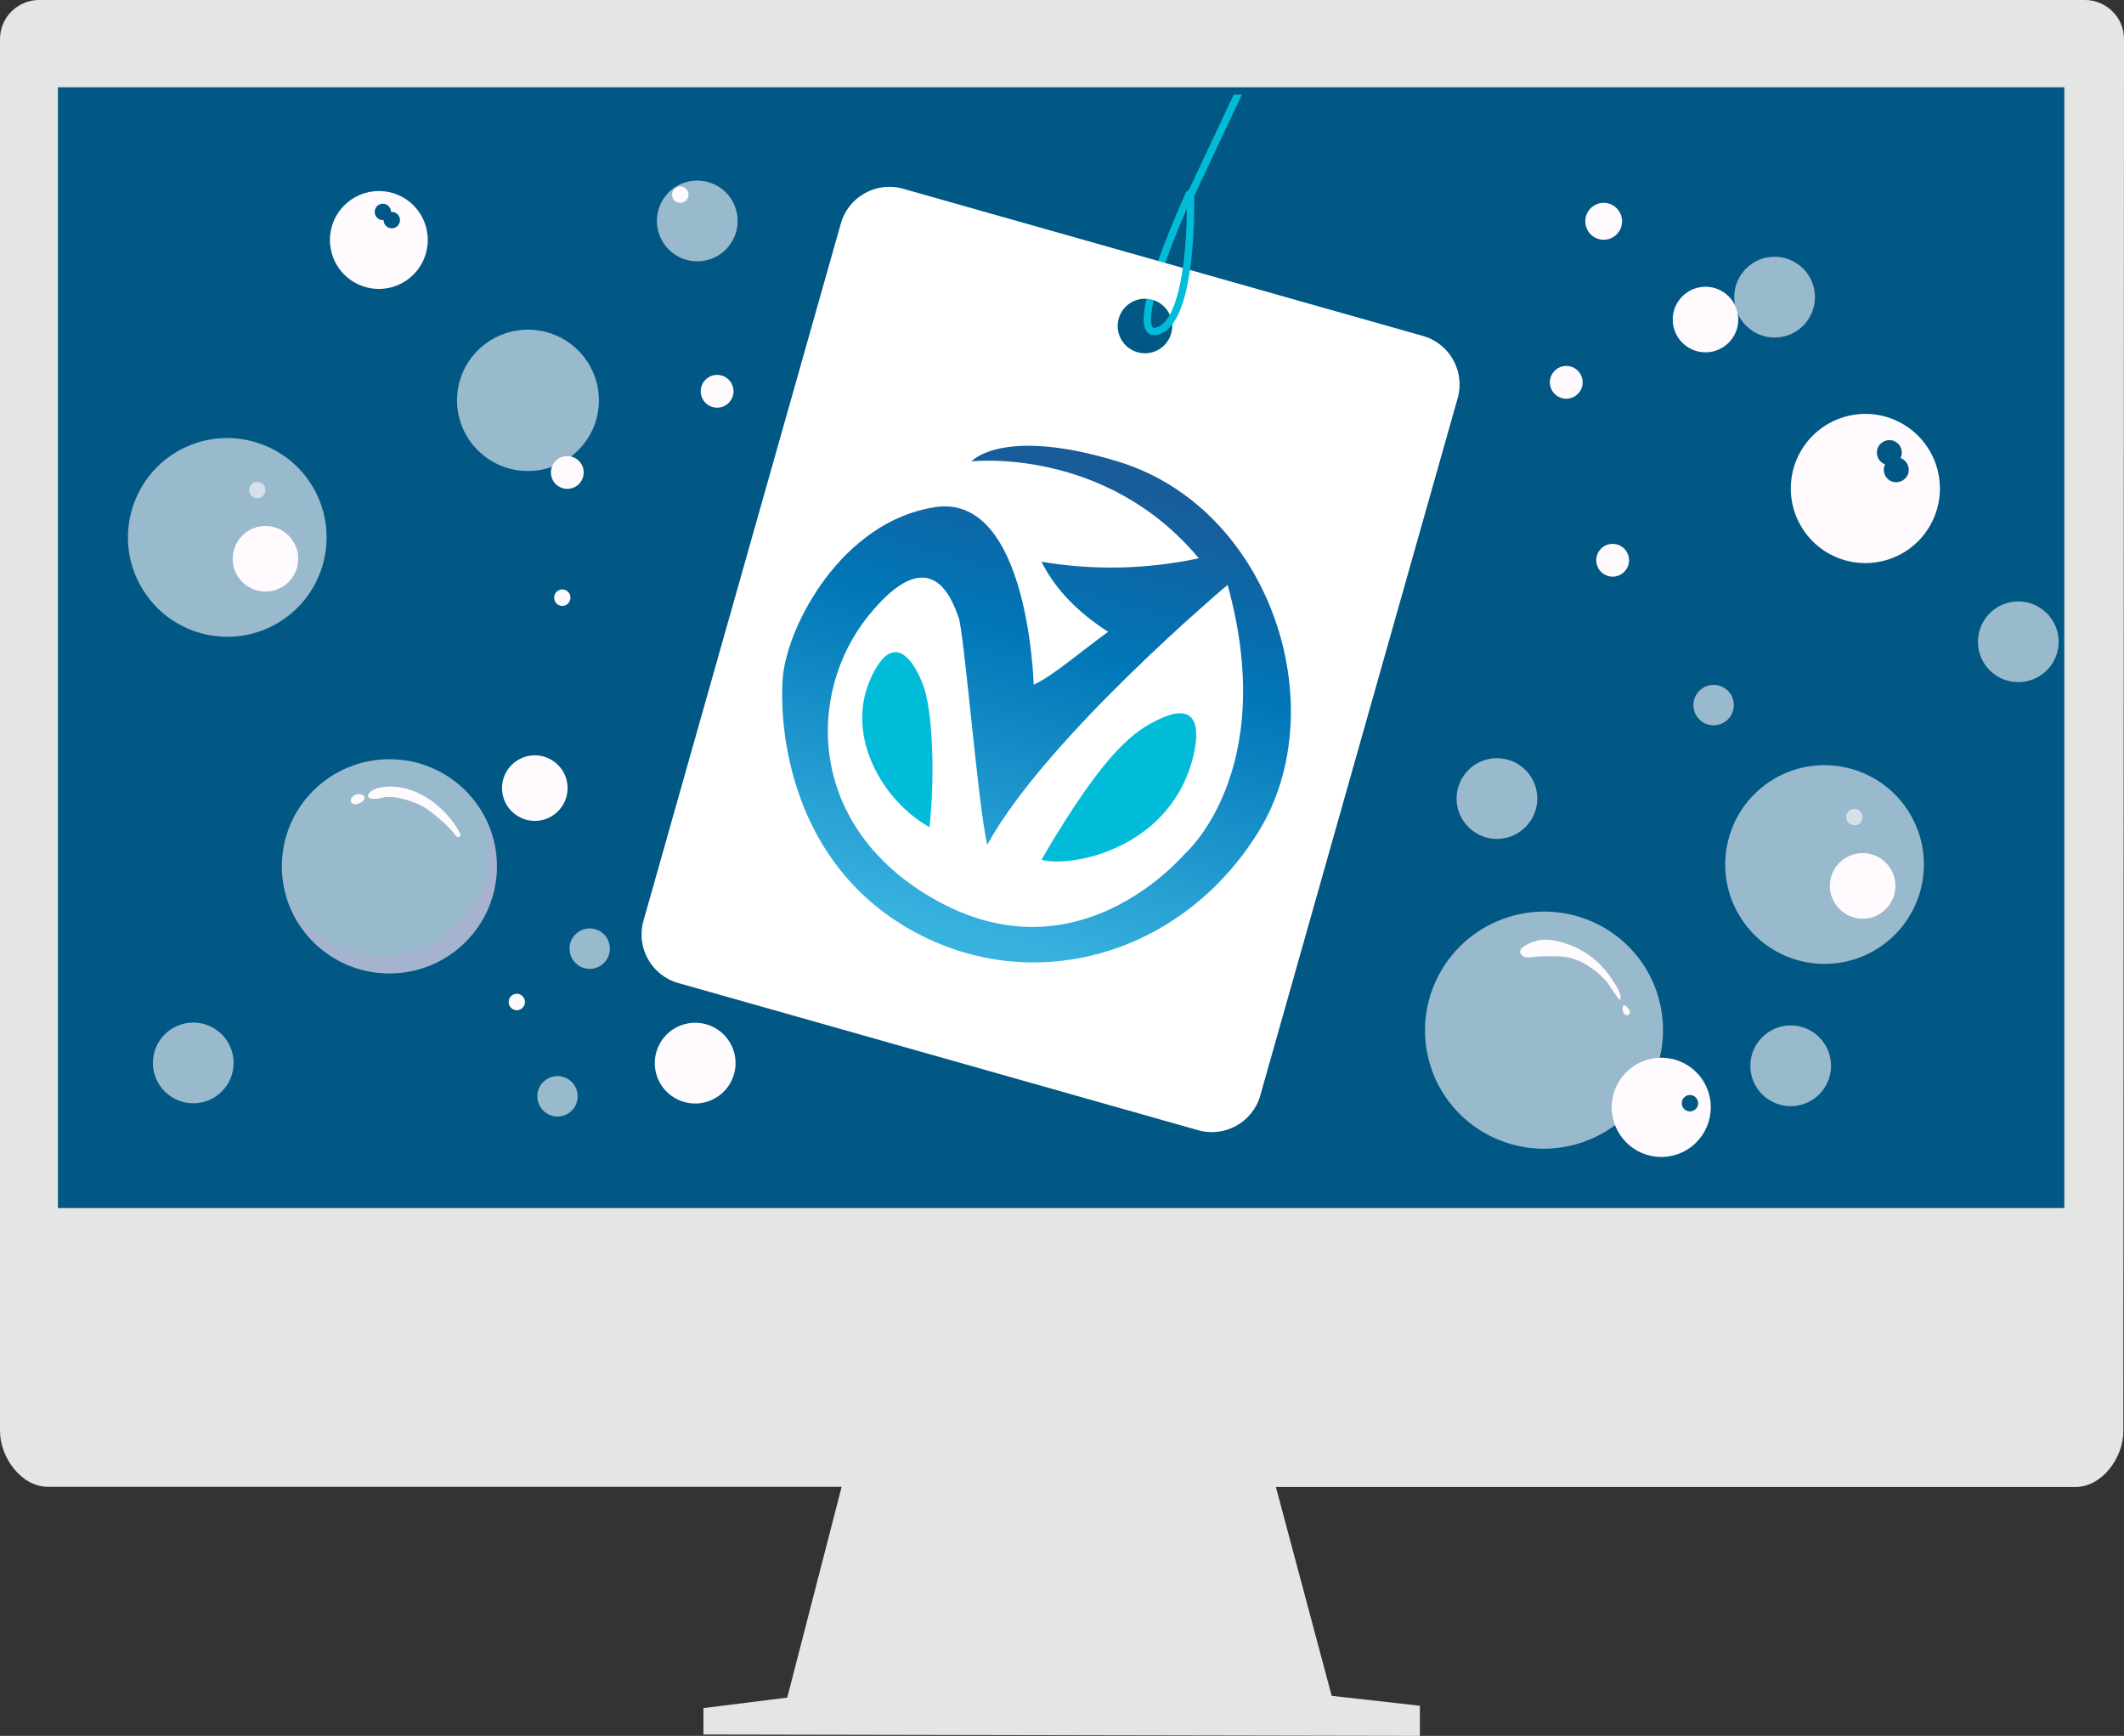 <?xml version="1.0" encoding="UTF-8"?><svg xmlns="http://www.w3.org/2000/svg" xmlns:xlink="http://www.w3.org/1999/xlink" viewBox="0 0 288.93 236.1"><rect x="0" y="0" width="288.93" height="236.1" fill="#333333" stroke="none"/><defs><style>.g{fill:url(#f);}.h{mix-blend-mode:screen;opacity:.6;}.h,.i{fill:#fffafd;}.j{fill:#00bcd9;}.k{fill:#015884;}.l{fill:#fff;}.m,.n,.o{fill:none;stroke-miterlimit:10;}.m,.o{stroke:#00bcd9;stroke-linecap:round;}.n{stroke:#015884;}.o,.p{fill-rule:evenodd;}.p{fill:#e5e5e4;}.q{fill:#fc88db;mix-blend-mode:multiply;opacity:.12;}.r{isolation:isolate;}</style><linearGradient id="f" x1="142.27" y1="64.12" x2="142.27" y2="129.48" gradientTransform="translate(30.59 -35.84) rotate(15.8)" gradientUnits="userSpaceOnUse"><stop offset="0" stop-color="#185c9a"/><stop offset=".36" stop-color="#0076b7"/><stop offset="1" stop-color="#38b2df"/></linearGradient></defs><g class="r"><g id="a"/><g id="b"><g id="c"><g><g id="d"><g id="e"><path class="p" d="M288.93,5.31c0-2.93-2.39-5.31-5.32-5.31H5.32C2.39,0,0,2.38,0,5.31V194.63c0,3.59,2.89,7.58,6.49,7.59H114.49l-7.4,28.67-11.4,1.43v3.59l97.46,.19v-4.1l-12-1.35-7.59-28.41h108.8c3.59,0,6.5-4,6.48-7.59l.09-189.34Z"/><rect class="k" x="8.38" y="12.37" width="271.93" height="151.44"/><path class="o" d="M161.79,26.37s-8.08,17.62-5.03,18.69"/><g><path class="l" d="M193.56,45.69L122.84,25.67c-3.64-1.03-7.43,1.09-8.46,4.73l-26.85,94.84c-1.03,3.64,1.09,7.43,4.73,8.46l70.72,20.02c3.64,1.03,7.43-1.09,8.46-4.73l26.85-94.84c1.03-3.64-1.09-7.43-4.73-8.46Zm-38.82,2.22c-1.97-.56-3.12-2.61-2.56-4.58s2.61-3.12,4.58-2.56,3.12,2.61,2.56,4.58-2.61,3.12-4.58,2.56Z"/><g><path class="g" d="M127.22,68.98c-12.74,1.9-20.21,16.26-20.74,23.25s1.08,25.1,17.52,34.3,36.78,3.47,47.2-13.42c10.42-16.88,1.66-43.97-19.06-50.32-15.78-4.84-19.99-.04-19.99-.04,0,0,18.2-2.07,30.92,13.18-7.04,1.51-14.3,1.67-21.4,.47,2.05,4.07,5.22,7.02,9.07,9.54-3.73,2.67-7.37,5.9-10.13,7.19,0-.03-.67-26.07-13.41-24.16Zm7.08,45.92c7.94-14.54,32.69-35.35,32.69-35.35,7.03,25.38-5.77,36.53-5.77,36.53-2.66,2.99-15.97,16.24-33.74,6.44s-17.91-28.23-9.31-38.82c8.6-10.59,11.42-1.87,12.21,.21s2.65,25.74,3.92,30.98Z"/><path class="j" d="M157.63,97.84c-3,1.46-6.98,3.68-15.96,19.09,4.08,1.15,18.04-1.53,20.8-14.72,.88-4.35-.44-6.5-4.84-4.36Z"/><path class="j" d="M126.44,112.49c.69-6.43,.53-14.75-.69-18.79-.73-2.37-3.9-9.2-7.37-1.28s1.91,16.68,8.06,20.08Z"/></g></g><path class="m" d="M157.14,45.09c5.29-.81,4.81-18.56,4.81-18.56l6.64-14.11"/><rect class="n" x="8.38" y="12.37" width="271.93" height="151.44"/></g></g><ellipse class="h" cx="71.82" cy="54.45" rx="9.65" ry="9.61"/><path class="i" d="M215.29,52c0,1.23-1,2.23-2.23,2.23s-2.23-1-2.23-2.23,1-2.23,2.23-2.23,2.23,1,2.23,2.23Z"/><path class="i" d="M77.6,81.29c0,.62-.5,1.12-1.11,1.12s-1.11-.5-1.11-1.12,.5-1.12,1.11-1.12,1.11,.5,1.11,1.12Z"/><path class="i" d="M99.78,53.22c0,1.23-1,2.23-2.23,2.23s-2.23-1-2.23-2.23,1-2.23,2.23-2.23,2.23,1,2.23,2.23Z"/><g><ellipse class="h" cx="210.03" cy="140.13" rx="16.19" ry="16.12" transform="translate(-27.42 54.29) rotate(-13.84)"/><g><path class="i" d="M220.77,136.88s.02-.04,.03-.06c.14-.25,.47,.04,.69,.32,.11,.14,.19,.28,.21,.34,.09,.48-.29,.79-.68,.48-.28-.23-.4-.74-.25-1.07Z"/><path class="i" d="M208.77,128.05c.59-.25,1.39-.27,2.19-.21,.86,.15,1.71,.32,2.59,.68,.86,.3,1.74,.8,2.57,1.36,.42,.31,.82,.64,1.22,.99,.39,.38,.76,.77,1.12,1.19,.02-.02,1,1.37,.99,1.39,.28,.41,1,1.51,1.01,2.18,0,.13,0,.22-.03,.27-.17,.45-1.68-2.32-2.11-2.64-.31-.33-.64-.65-.98-.95-.33-.27-.68-.53-1.03-.77-.69-.45-1.41-.84-2.1-1.07-.71-.29-1.35-.32-2-.39-.61,.02-1.26-.06-1.87-.02-.16,0-.32,0-.48,0-.16,0-.33,0-.47,.02-.3,.04-.61,.07-.93,.1-.39,.03-1.28,.26-1.64-.57-.34-.7,1.4-1.43,1.96-1.58Z"/></g></g><g><g><path class="h" d="M259.87,110.78c-3.76-6.44-12.04-8.63-18.48-4.88-6.44,3.76-8.63,12.04-4.87,18.48,3.76,6.46,12.02,8.64,18.48,4.88,6.44-3.76,8.63-12.02,4.87-18.48Z"/><path class="i" d="M253.38,124.95c-2.46,0-4.46-2-4.46-4.46s2-4.46,4.46-4.46,4.46,2,4.46,4.46-2,4.46-4.46,4.46Z"/></g><path class="h" d="M252.26,110.02c.62,0,1.11,.5,1.11,1.12s-.5,1.12-1.11,1.12-1.11-.5-1.11-1.12,.5-1.12,1.11-1.12Z"/></g><path class="h" d="M235.91,40.47c-.03-3.03,2.4-5.52,5.43-5.55,3.03-.03,5.52,2.4,5.55,5.44,.03,3.03-2.4,5.52-5.43,5.55-3.03,.03-5.52-2.4-5.55-5.43Z"/><path class="h" d="M77.47,129.06c-.02-1.52,1.2-2.76,2.72-2.78,1.52-.02,2.76,1.2,2.77,2.72,.02,1.52-1.2,2.76-2.71,2.78-1.52,.02-2.76-1.2-2.77-2.72Z"/><path class="h" d="M238.1,145.02c-.03-3.03,2.4-5.52,5.43-5.55,3.03-.03,5.52,2.4,5.55,5.43,.03,3.03-2.4,5.52-5.43,5.55-3.03,.03-5.52-2.4-5.55-5.43Z"/><path class="h" d="M20.8,144.63c-.03-3.03,2.4-5.52,5.43-5.55,3.03-.03,5.52,2.4,5.55,5.43,.03,3.03-2.4,5.52-5.43,5.55-3.03,.03-5.52-2.4-5.55-5.44Z"/><path class="i" d="M99.3,147.38c-1.54,2.61-4.9,3.49-7.52,1.95-2.62-1.54-3.49-4.9-1.95-7.52,1.54-2.61,4.9-3.49,7.52-1.95,2.62,1.54,3.49,4.9,1.95,7.52Z"/><path class="i" d="M72.75,111.65c2.46,0,4.46-2,4.46-4.46s-2-4.46-4.46-4.46-4.46,2-4.46,4.46,2,4.46,4.46,4.46Z"/><path class="i" d="M218.15,32.61c1.38,0,2.5-1.12,2.5-2.51s-1.12-2.51-2.5-2.51-2.5,1.12-2.5,2.51,1.12,2.51,2.5,2.51Z"/><circle class="i" cx="92.54" cy="26.48" r="1.12" transform="translate(65.93 118.98) rotate(-89.92)"/><path class="i" d="M77.17,66.49c1.23,0,2.23-1,2.23-2.23s-1-2.23-2.23-2.23-2.23,1-2.23,2.23,1,2.23,2.23,2.23Z"/><path class="i" d="M71.41,136.28c0,.62-.5,1.12-1.11,1.12s-1.11-.5-1.11-1.12,.5-1.12,1.11-1.12,1.11,.5,1.11,1.12Z"/><path class="i" d="M221.6,76.2c0,1.23-1,2.23-2.23,2.23s-2.23-1-2.23-2.23,1-2.23,2.23-2.23,2.23,1,2.23,2.23Z"/><path class="i" d="M51.54,25.98c-3.67,0-6.66,2.98-6.66,6.66,0,.29,.01,.57,.06,.85,.31,2.57,2.11,4.68,4.52,5.47,.65,.22,1.35,.34,2.07,.34,3.68,0,6.66-2.97,6.66-6.66s-2.97-6.66-6.66-6.66Zm1.76,5.07c-.62,0-1.12-.5-1.12-1.11,0-.01,.01-.02,.01-.02-.04,0-.07,.02-.11,.02-.61,0-1.11-.5-1.11-1.12s.5-1.11,1.11-1.11,1.11,.5,1.11,1.11v.03s.07-.03,.11-.03c.61,0,1.11,.5,1.11,1.12s-.5,1.11-1.11,1.11Z"/><path class="i" d="M225.98,143.86c-3.72,0-6.74,3.02-6.74,6.74s3.02,6.76,6.74,6.76,6.74-3.02,6.74-6.76-3.02-6.74-6.74-6.74Zm3.9,7.3c-.61,0-1.11-.5-1.11-1.11s.5-1.12,1.11-1.12,1.12,.5,1.12,1.12-.5,1.11-1.12,1.11Z"/><g><g><path class="h" d="M42.59,66.29c-3.76-6.44-12.04-8.63-18.48-4.88-6.44,3.76-8.63,12.04-4.86,18.48,3.76,6.46,12.01,8.64,18.47,4.88,6.44-3.76,8.63-12.02,4.87-18.48Z"/><path class="i" d="M36.11,80.46c-2.46,0-4.46-2-4.46-4.46s2-4.46,4.46-4.46,4.46,2,4.46,4.46-2,4.46-4.46,4.46Z"/></g><path class="h" d="M35,65.53c.62,0,1.11,.5,1.11,1.12s-.5,1.12-1.11,1.12-1.11-.5-1.11-1.12,.5-1.12,1.11-1.12Z"/></g><path class="h" d="M198.14,108.67c-.03-3.03,2.4-5.52,5.43-5.55,3.03-.03,5.52,2.4,5.55,5.43,.03,3.03-2.4,5.52-5.43,5.55-3.03,.03-5.52-2.4-5.55-5.43Z"/><path class="h" d="M269.06,87.35c-.03-3.03,2.4-5.52,5.43-5.55,3.03-.03,5.52,2.4,5.55,5.43,.03,3.03-2.4,5.52-5.43,5.55-3.03,.03-5.52-2.4-5.55-5.43Z"/><path class="h" d="M230.36,95.93c-.02-1.52,1.2-2.76,2.72-2.78s2.76,1.2,2.77,2.72c.02,1.52-1.2,2.76-2.72,2.78-1.52,.02-2.76-1.2-2.77-2.72Z"/><path class="h" d="M73.09,149.14c-.02-1.52,1.2-2.76,2.72-2.78,1.52-.02,2.76,1.2,2.77,2.72,.02,1.52-1.2,2.76-2.71,2.78-1.52,.02-2.76-1.2-2.77-2.72Z"/><path class="i" d="M258.15,57.3c-5.05-2.43-11.11-.31-13.54,4.73-2.43,5.05-.32,11.11,4.73,13.55,5.05,2.43,11.11,.32,13.54-4.73,2.43-5.05,.32-11.11-4.73-13.55Zm1.33,7.33c-.41,.84-1.43,1.2-2.27,.8-.84-.41-1.2-1.43-.79-2.27,0,0,.02-.02,.02-.03-.05-.02-.12-.02-.17-.04-.84-.41-1.2-1.42-.79-2.27,.41-.84,1.42-1.2,2.27-.79,.84,.4,1.2,1.42,.79,2.26,0,.02-.02,.02-.02,.03,.05,.02,.12,.02,.17,.04,.84,.41,1.2,1.43,.8,2.27Z"/><path class="i" d="M232,47.92c2.46,0,4.46-2,4.46-4.46s-2-4.46-4.46-4.46-4.46,2-4.46,4.46,2,4.46,4.46,4.46Z"/><path class="h" d="M99.9,27.89c1.19,2.79-.1,6.02-2.89,7.21-2.79,1.19-6.01-.1-7.21-2.89-1.19-2.79,.1-6.02,2.89-7.21,2.79-1.19,6.01,.1,7.21,2.89Z"/><g><g><ellipse class="h" cx="52.97" cy="117.83" rx="14.63" ry="14.57"/><g><path class="i" d="M48.33,108.11c-.29,.14-.51,.35-.58,.58-.05,.15-.03,.3,.04,.42,.09,.16,.24,.25,.43,.28,.04,0,.08,0,.12,0,.4,0,.84-.27,1.01-.42,.16-.14,.24-.3,.24-.45,0-.12-.06-.24-.16-.33-.25-.22-.8-.23-1.11-.09Z"/><path class="i" d="M62.6,113.38c-.61-1.18-1.11-1.82-1.95-2.74-.99-1.04-2.07-1.89-3.22-2.52-1.37-.73-2.98-1.15-4.29-1.14-.96,0-2.23,.15-2.87,.82-.08,.08-.29,.3-.19,.55,.1,.26,.4,.28,.7,.3h.08c.37,.03,.66-.04,.94-.11,.15-.04,.31-.08,.48-.1,.5-.06,1.04-.05,1.6,.03,.92,.13,1.88,.42,2.95,.88,1.18,.52,2.12,1.3,2.99,2.06,.98,.84,1.51,1.35,2.21,2.31,.07,.09,.17,.14,.28,.14,.06,0,.11-.01,.16-.04,.16-.08,.22-.27,.14-.44Z"/></g></g><path class="q" d="M65.96,111.14c.42,1.37,.65,2.82,.65,4.32,0,8.05-6.55,14.57-14.63,14.57-5.66,0-10.57-3.2-13-7.89,1.85,5.94,7.41,10.25,13.98,10.25,8.08,0,14.63-6.52,14.63-14.57,0-2.41-.59-4.68-1.63-6.69Z"/></g></g></g></g></g></svg>